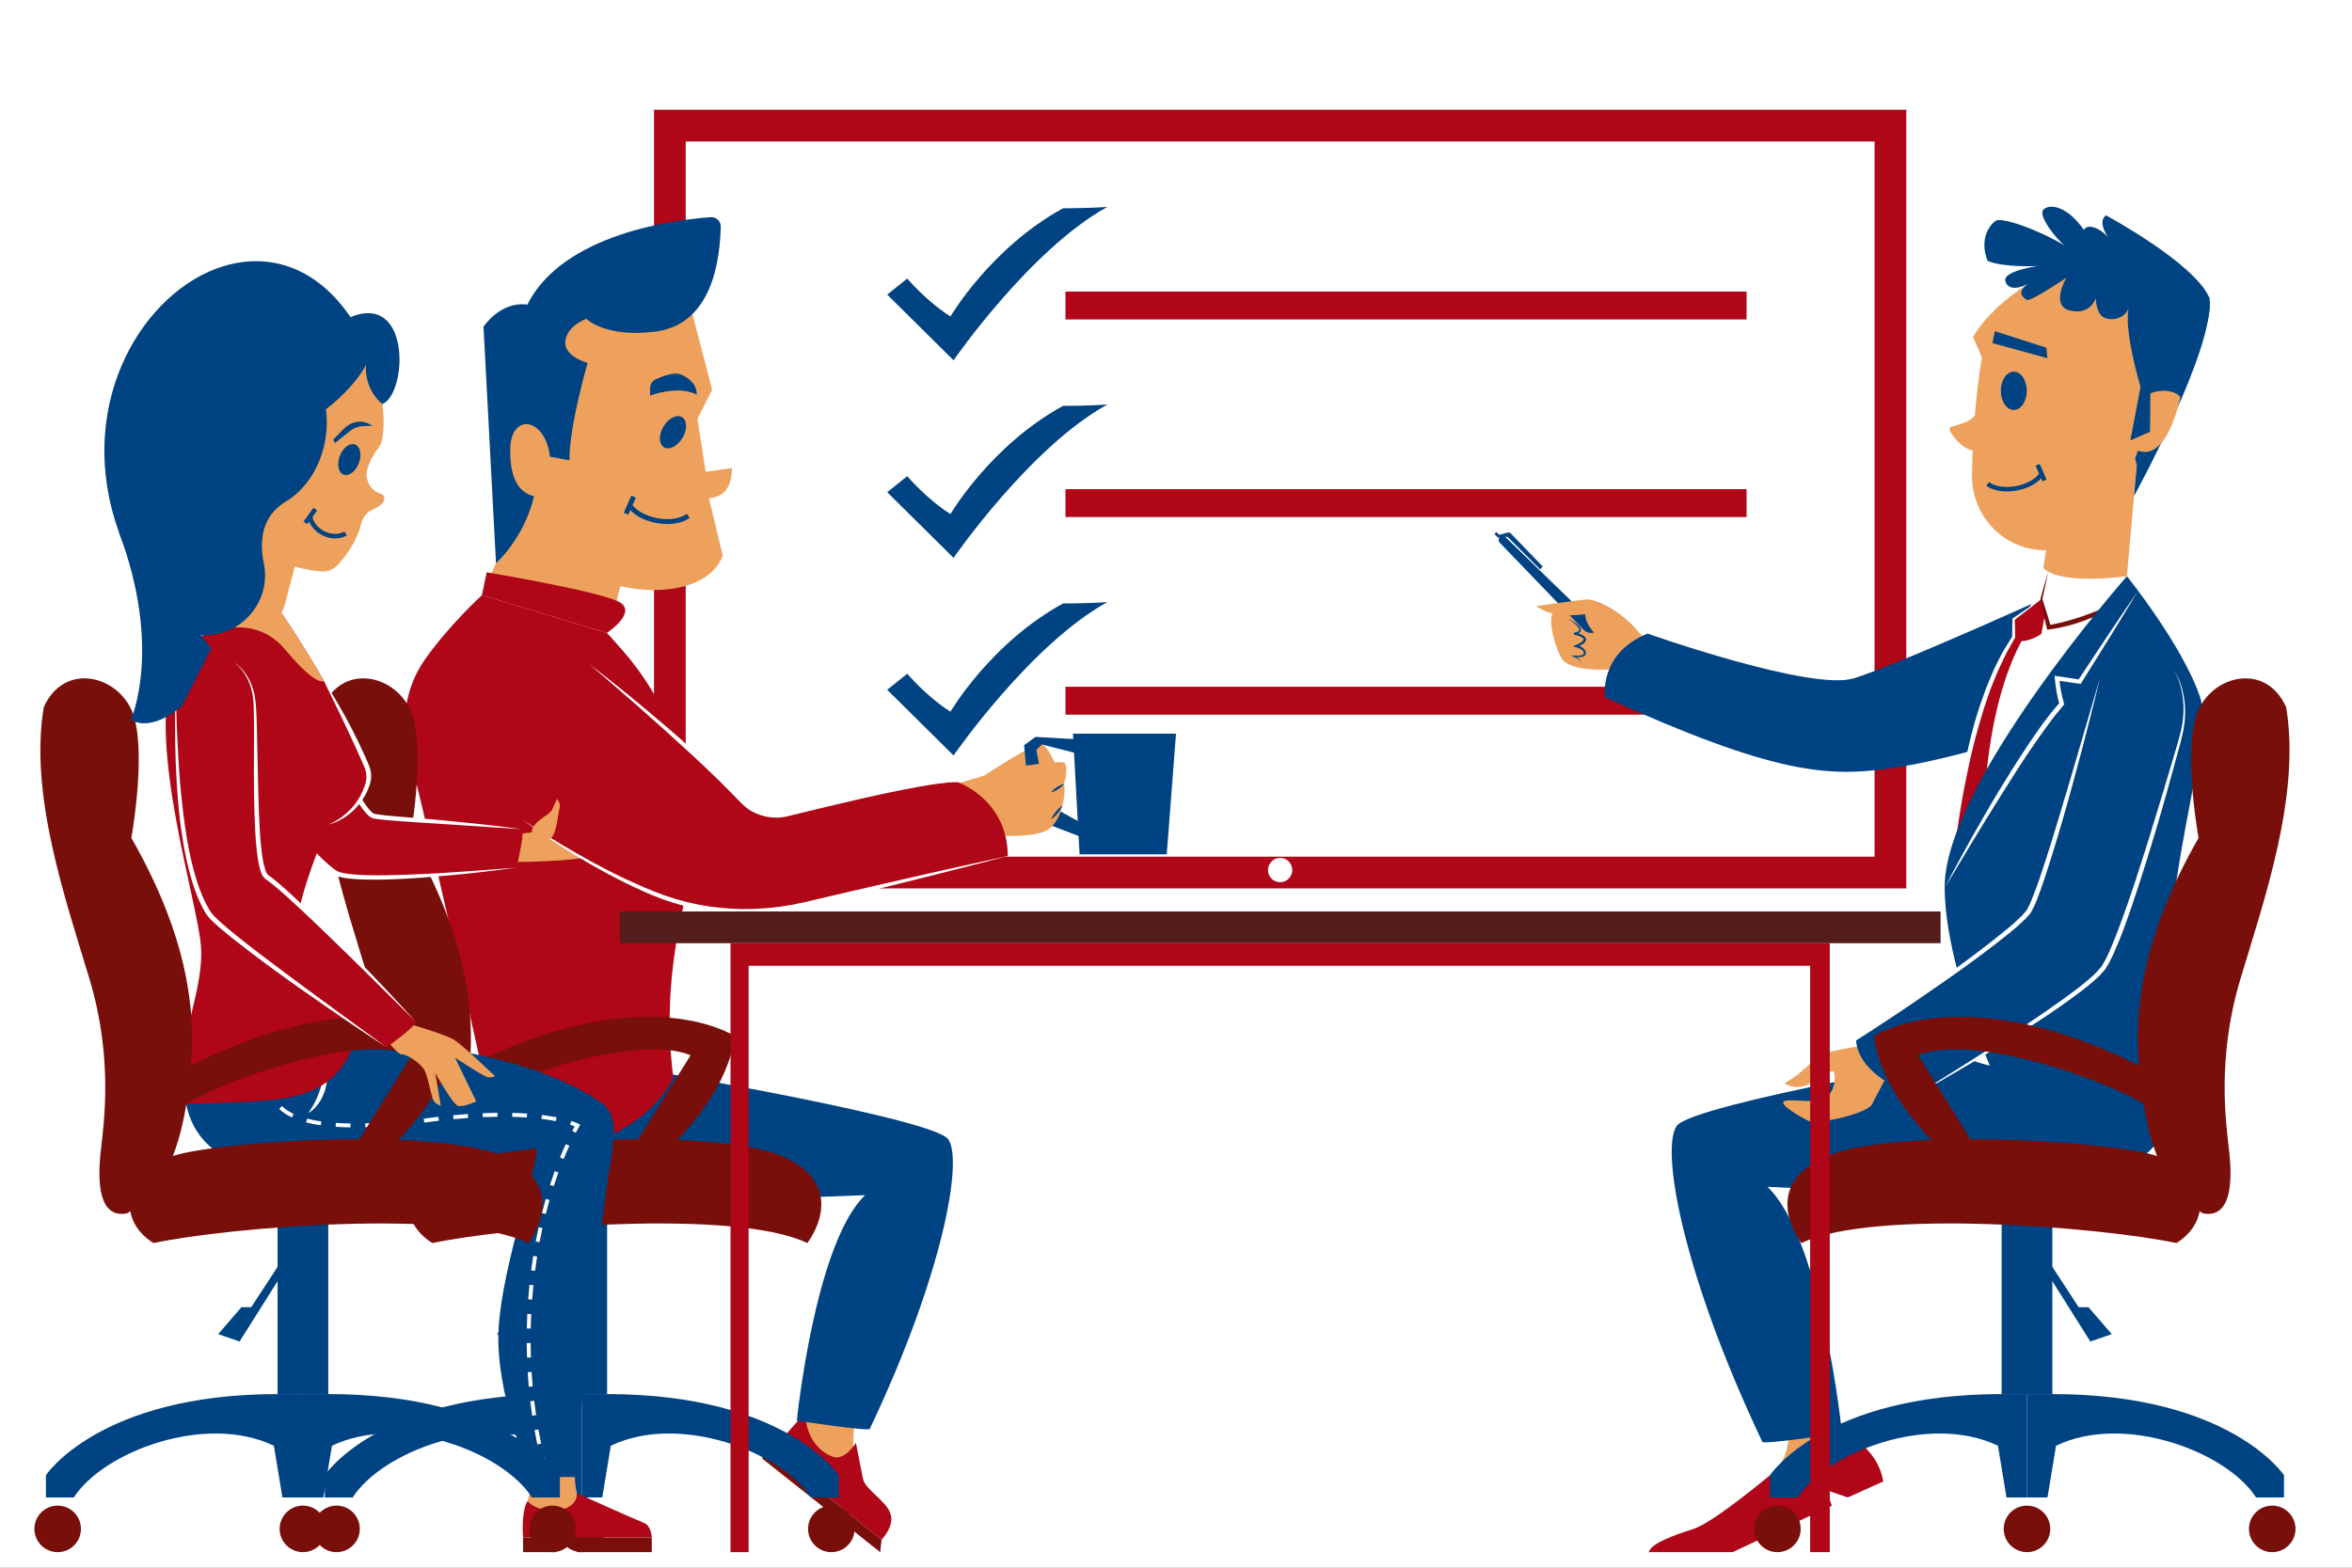 <?xml version="1.0" encoding="iso-8859-1"?>
<!-- Generator: Adobe Illustrator 22.0.0, SVG Export Plug-In . SVG Version: 6.00 Build 0)  -->
<svg version="1.1" id="&#x421;&#x43B;&#x43E;&#x439;_1"
	 xmlns="http://www.w3.org/2000/svg" xmlns:xlink="http://www.w3.org/1999/xlink" x="0px" y="0px" viewBox="0 0 480 320"
	 style="enable-background:new 0 0 480 320;" xml:space="preserve">
<rect x="0" y="0" width="480" height="320" fill="#808080" stroke="none"/>
<g>
	<defs>
		<rect id="SVGID_13_" x="0" y="0" width="480" height="320"/>
	</defs>
	<clipPath id="SVGID_2_">
		<use xlink:href="#SVGID_13_"  style="overflow:visible;"/>
	</clipPath>
	<g style="clip-path:url(#SVGID_2_);">
		<rect x="-38.908" y="0" style="fill:#FFFFFF;" width="562" height="328.575"/>
		<g>
			<g>
				<rect x="133.469" y="22.398" style="fill:#AF0618;" width="255.571" height="158.945"/>
				
					<rect x="188.258" y="-19.439" transform="matrix(-1.836970e-16 1 -1 -1.836970e-16 363.124 -159.384)" style="fill:#FFFFFF;" width="145.992" height="242.619"/>
			</g>
			<circle style="fill:#FFFFFF;" cx="261.254" cy="177.597" r="2.483"/>
		</g>
		<g>
			<path style="fill:#004382;" d="M181.066,60.135l13.536,13.407c0,0,15.661-22.67,31.4-31.31c-4.092,0.298-9.05,0.281-9.05,0.281
				c-14.795,8.088-22.98,22.091-22.98,22.091c-4.958-3.155-8.814-7.746-8.814-7.746L181.066,60.135z"/>
			<path style="fill:#004382;" d="M181.066,100.468l13.536,13.407c0,0,15.661-22.67,31.4-31.31c-4.092,0.298-9.05,0.281-9.05,0.281
				c-14.795,8.088-22.98,22.091-22.98,22.091c-4.958-3.155-8.814-7.746-8.814-7.746L181.066,100.468z"/>
			<path style="fill:#004382;" d="M181.066,140.802l13.536,13.407c0,0,15.661-22.67,31.4-31.31c-4.092,0.298-9.05,0.281-9.05,0.281
				c-14.795,8.088-22.98,22.091-22.98,22.091c-4.958-3.155-8.814-7.746-8.814-7.746L181.066,140.802z"/>
			<rect x="217.446" y="59.515" style="fill:#AF0618;" width="139" height="5.694"/>
			<rect x="217.446" y="99.848" style="fill:#AF0618;" width="139" height="5.694"/>
			<rect x="217.446" y="140.181" style="fill:#AF0618;" width="139" height="5.694"/>
		</g>
		<g>
			<polygon style="fill:#EDA15C;" points="164.337,288.334 174.41,287.516 174.052,296.241 172.177,299.329 161.614,295.454 			"/>
			<path style="fill:#AF0618;" d="M164.337,288.334l-6.977,7.907l22.559,18.024c0,0,2.791-2.791,1.744-5.465
				c-1.047-2.675-5.084-4.704-5.549-6.971c-0.465-2.268-1.438-7.313-1.438-7.313s-2.2,3.586-4.525,2.888
				C167.826,296.707,164.454,294.032,164.337,288.334z"/>
			<polygon style="fill:#780F0B;" points="157.36,296.241 155.442,297.637 179.629,316.824 179.92,314.265 			"/>
			<path style="fill:#004382;" d="M102.505,234.721c4.151,10.377,39.521,10.742,74.047,9.232
				c-10.26,9.854-13.936,46.042-13.936,46.042s14.706,2.233,14.895,1.667c15.165-32,19.019-54.969,16-59.119
				c-3.019-4.151-57.8-13.481-57.8-13.481L102.505,234.721z"/>
			<path style="fill:#EDA15C;" d="M141.315,64.103l4.031,15.452l-3.021,5.956l1.704,10.792l5.348-0.765
				c-0.078,4.553-2.086,5.912-4.688,6.161c1.08,4.509,2.808,11.728,2.808,11.728c-2.495,6.564-12.191,8.216-20.892,6.219
				l-1.703,6.775l-26.555-4.924l2.877-6.557l2.177-37.924l15.032-19.059L141.315,64.103z"/>
			<path style="fill:#004382;" d="M132.689,79.145c0.009-0.739,0.44-1.405,1.112-1.714c1.367-0.627,3.681-1.515,4.981-1.04
				c1.926,0.704,3.443,2.158,3.407,4.175c-3.699-2.029-9.52,0.183-9.52,0.183L132.689,79.145z"/>
			
				<ellipse transform="matrix(0.513 -0.858 0.858 0.513 -8.858 160.859)" style="fill:#004382;" cx="137.412" cy="88.24" rx="3.58" ry="2.261"/>
			<g>
				<path style="fill:#EDA15C;" d="M200.767,158.35c6.353-4.078,10.703-6.676,11.883-6.378s2.685,3.965,2.685,3.965L200.767,158.35z
					"/>
				<g>
					<polygon style="fill:#004382;" points="220.322,174.383 218.974,149.763 240,149.763 238.113,174.383 					"/>
					<polygon style="fill:#004382;" points="220.322,150.931 211.326,150.422 209.001,152.107 210.348,166.902 221.67,171.246 
						221.67,168.52 213.522,164.049 211.495,153.05 212.65,151.972 220.053,153.845 					"/>
				</g>
				<path style="fill:#EDA15C;" d="M194.209,160.313c0,0,11.709-3.667,15.042-4.042s7.708-1.083,8.083-0.458
					c0.75,1.375-0.188,4.188-0.188,4.188c0.375,1.25-0.063,7.438-3.438,9.438s-13.5,0.875-13.5,0.875L194.209,160.313z"/>
				<path style="fill:#004382;" d="M217.146,160c0,0-0.12,0.176-0.332,0.39c-0.213,0.213-0.512,0.476-0.842,0.693
					c-0.326,0.221-0.684,0.396-0.963,0.511c-0.279,0.114-0.488,0.156-0.488,0.156s0.119-0.176,0.332-0.391
					c0.213-0.214,0.512-0.476,0.842-0.692c0.327-0.221,0.684-0.395,0.963-0.51C216.938,160.043,217.146,160,217.146,160z"/>
				<path style="fill:#004382;" d="M216.844,164.392c0,0-0.083,0.229-0.254,0.535c-0.172,0.305-0.421,0.696-0.714,1.052
					c-0.288,0.359-0.619,0.683-0.883,0.913c-0.265,0.23-0.472,0.358-0.472,0.358s0.083-0.229,0.254-0.535
					c0.171-0.306,0.421-0.696,0.714-1.051c0.288-0.359,0.62-0.682,0.884-0.913C216.637,164.521,216.844,164.392,216.844,164.392z"/>
			</g>
			<g>
				<path style="fill:#004382;" d="M136.174,106.969c-0.713,0-1.454-0.067-2.201-0.206c-2.67-0.494-4.951-1.813-5.954-3.442
					l0.852-0.523c0.846,1.374,2.92,2.545,5.285,2.983c2.365,0.437,4.721,0.09,6.002-0.891l0.607,0.795
					C139.671,106.521,138.013,106.969,136.174,106.969z"/>
			</g>
			<g>
				
					<rect x="126.594" y="102.536" transform="matrix(0.401 -0.916 0.916 0.401 -17.379 179.509)" style="fill:#004382;" width="3.806" height="1"/>
			</g>
			<path style="fill:#004382;" d="M101.224,114.939l-2.55-48.254c0,0,3.464-5.268,8.944-4.507
				c7.341-14.593,30.409-17.346,37.437-17.85c1.123-0.081,2.067,0.83,2.039,1.956c-0.273,10.867-3.739,20.166-13.344,21.401
				c-10.209,1.313-14.08-2.611-14.08-2.611s-3.889,1.335-4.287,4.519c-0.399,3.184,4.54,4.483,4.54,4.483s-3.85,13.212-3.687,19.885
				l-3.988-0.74c-0.989-8.104-8.005-9.022-8.121-1.506c-0.116,7.516,2.912,9.1,4.865,9.59
				C106.848,110.104,101.224,114.939,101.224,114.939z"/>
			<path style="fill:#AF0618;" d="M98.347,121.496c0,0-6.562,5.955-11.595,13.075c-3.948,5.585-5.094,12.67-3.318,19.275
				c4.636,17.229,18.909,82.317,18.909,82.317s26.003,1.019,35.085-16.084c-2.751-21.249,2.821-36.372,3.546-42.682
				c1.845-16.045-3.115-32.133-13.674-44.355c-2.051-2.374-3.438-3.847-3.438-3.847L98.347,121.496z"/>
			<path style="fill:#AF0618;" d="M98.347,121.496l0.976-4.673c0,0,24.491,4.091,27.443,6.298c2.951,2.208-2.904,6.073-2.904,6.073
				L98.347,121.496z"/>
			<g>
				<polygon style="fill:#004382;" points="113.552,248.704 113.552,284.563 123.9,284.563 123.9,247.782 				"/>
				<path style="fill:#780F0B;" d="M82.848,247.667c-5.921,1.162-6.033-6.742-5.394-12.534c0.639-5.792,2.604-18.981-2.253-35.194
					c-4.857-16.213-12.372-37.572-9.364-55.591c4.341-9.685,16.079-6.293,18.46,2.094s-0.586,24.601-0.586,24.601
					c11.8,20.62,13.131,35.818,12.133,46.786C94.846,228.797,92.685,241.838,82.848,247.667z"/>
				<path style="fill:#780F0B;" d="M88.242,253.739c-7.898-4.91-5.893-14.81,4.188-17.86s54.852-5.858,67.967,0.462
					c13.114,6.321,4.353,17.398,4.353,17.398C150.177,246.662,103.473,250.483,88.242,253.739z"/>
				<polygon style="fill:#004382;" points="114.712,256.818 108.177,266.829 106.177,266.829 101.427,272.329 105.802,273.829 
					115.665,258.157 				"/>
				<path style="fill:#780F0B;" d="M92.927,218.996c28.75-15.25,48.272-12.454,57.053-7.519
					c-1.719,12.519-13.303,22.685-13.303,22.685l-7.167-0.417l11.417-18.333c-11.75-4.917-41.167,6.167-47.333,10.75
					C93.01,222.746,92.927,218.996,92.927,218.996z"/>
				<circle style="fill:#780F0B;" cx="68.677" cy="312.079" r="4.75"/>
				<circle style="fill:#780F0B;" cx="118.726" cy="312.079" r="4.75"/>
				<circle style="fill:#780F0B;" cx="169.66" cy="312.079" r="4.75"/>
				<path style="fill:#004382;" d="M71.976,305.662h-5.7v-4.534c0,0,10.901-16.565,47.276-16.565c2.625,0,5.174,0,5.174,0v21.099
					h-4.185l-1.739-10.549C98.927,288.413,78.024,296.274,71.976,305.662z"/>
				<path style="fill:#004382;" d="M165.477,305.662h5.7v-4.534c0,0-10.901-16.565-47.276-16.565c-2.625,0-5.174,0-5.174,0v21.099
					h4.185l1.739-10.549C138.525,288.413,159.428,296.274,165.477,305.662z"/>
			</g>
			<path style="fill:#EDA15C;" d="M103.853,175.969c0,0,14.701-0.001,17.601-1.501c-1.934-1.916-8.8-4.999-8.8-4.999l-6.884,0.75
				L103.853,175.969z"/>
			<path style="fill:#AF0618;" d="M43.867,138.644c12.583,29.334,20.512,36.659,24.473,39.448
				c3.961,2.789,37.075-0.996,37.075-0.996s1.995-8.442,0.98-7.861c-21.878-2.066-26.238-1.99-30.014-2.62
				c-3.776-0.63-14.379-28.569-17.23-32.84c-2.851-4.27-6.531-4.678-6.531-4.678L43.867,138.644z"/>
			<g>
				<path style="fill:#FFFFFF;" d="M43.867,138.644c0,0,0.561,1.19,1.543,3.272c0.956,2.095,2.403,5.045,4.165,8.569
					c0.87,1.768,1.869,3.654,2.933,5.642c1.085,1.978,2.254,4.048,3.509,6.16c1.255,2.112,2.622,4.251,4.115,6.345
					c1.485,2.099,3.115,4.147,4.936,5.991c0.911,0.92,1.861,1.798,2.878,2.58c0.243,0.172,0.547,0.424,0.74,0.531
					c0.299,0.187,0.553,0.247,0.805,0.333c0.581,0.155,1.21,0.265,1.837,0.34c2.525,0.292,5.078,0.276,7.53,0.251
					c4.914-0.096,9.51-0.327,13.443-0.594c3.933-0.27,7.214-0.489,9.507-0.682c2.295-0.182,3.606-0.287,3.606-0.287
					s-1.304,0.175-3.586,0.48c-2.286,0.273-5.55,0.691-9.482,1.049c-3.932,0.349-8.523,0.771-13.47,0.901
					c-2.475,0.046-5.033,0.088-7.658-0.191c-0.659-0.075-1.315-0.179-1.994-0.355c-0.368-0.116-0.741-0.245-1.001-0.406
					c-0.374-0.216-0.568-0.398-0.862-0.6c-1.067-0.807-2.062-1.707-3.006-2.65c-1.859-1.917-3.497-4.015-4.984-6.153
					c-1.494-2.135-2.855-4.305-4.1-6.443c-1.261-2.13-2.367-4.25-3.406-6.262c-1.017-2.024-1.97-3.941-2.795-5.735
					c-0.861-1.777-1.574-3.443-2.214-4.914c-0.651-1.467-1.188-2.756-1.624-3.822C44.363,139.862,43.867,138.644,43.867,138.644z"/>
			</g>
			<g>
				<path style="fill:#FFFFFF;" d="M106.394,169.234c0,0-1.053-0.063-2.896-0.172c-1.841-0.12-4.472-0.292-7.629-0.497
					c-3.155-0.207-6.837-0.449-10.781-0.708c-1.973-0.141-4.008-0.261-6.089-0.445c-0.52-0.046-1.044-0.098-1.569-0.165
					c-0.263-0.031-0.526-0.066-0.789-0.108l-0.198-0.029l-0.099-0.015l-0.025-0.004c0.061,0.016-0.111-0.026-0.102-0.025
					l-0.046-0.017c-0.128-0.053-0.236-0.071-0.381-0.152c-0.15-0.091-0.3-0.19-0.445-0.293c-0.138-0.103-0.219-0.199-0.33-0.299
					c-0.22-0.195-0.39-0.409-0.572-0.62c-0.353-0.425-0.673-0.863-0.971-1.311c-1.184-1.798-2.149-3.684-3.094-5.543
					c-0.933-1.864-1.803-3.717-2.628-5.517c-1.651-3.6-3.054-7.016-4.304-9.921c-1.245-2.908-2.238-5.349-3.009-7.024
					c-0.749-1.685-1.287-2.594-1.287-2.594s0.615,0.864,1.462,2.509c0.845,1.643,2.022,4.007,3.348,6.88
					c1.339,2.864,2.902,6.205,4.577,9.785c0.842,1.785,1.728,3.622,2.673,5.46c0.953,1.831,1.939,3.694,3.092,5.41
					c0.281,0.433,0.581,0.851,0.896,1.239c0.161,0.189,0.317,0.391,0.492,0.545c0.083,0.076,0.175,0.182,0.249,0.234
					c0.071,0.048,0.136,0.1,0.2,0.16c0.077,0.057,0.233,0.095,0.346,0.144l0.046,0.017c0.024,0.008-0.131-0.034-0.054-0.015
					l0.024,0.004l0.096,0.015l0.191,0.03c0.254,0.043,0.509,0.08,0.765,0.113c0.51,0.071,1.023,0.127,1.537,0.179
					c2.053,0.204,4.095,0.347,6.064,0.509c3.943,0.31,7.616,0.702,10.765,1.013c3.148,0.318,5.766,0.652,7.599,0.863
					C105.347,169.101,106.394,169.234,106.394,169.234z"/>
			</g>
			<path style="fill:#AF0618;" d="M106.629,167.27c0,0,12.386,9.197,26.586,15.05c9.799,4.039,20.648,4.781,30.957,2.32
				l41.502-9.908c-0.046-11.512-10.207-15.081-10.207-15.081c-6.149-0.303-25.257,4.16-34.79,6.505
				c-3.341,0.822-6.843-0.231-9.213-2.725c-11.414-12.01-31.272-27.936-31.272-27.936c-7.296-2.342-19.307,0.657-19.307,0.657
				L106.629,167.27z"/>
			<path style="fill:#FFFFFF;" d="M195.467,159.65c0,0-0.342,0.009-0.983,0.025c-0.641,0.029-1.573,0.103-2.758,0.261
				c-2.372,0.286-5.728,0.917-9.74,1.735c-4.013,0.821-8.666,1.918-13.65,3.098c-2.493,0.606-5.07,1.232-7.688,1.868
				c-2.729,0.659-5.817,0.07-8.139-1.634c-0.585-0.406-1.115-0.936-1.587-1.423l-1.421-1.472c-0.941-0.987-1.913-1.916-2.859-2.868
				c-1.924-1.872-3.843-3.691-5.727-5.424c-3.769-3.463-7.312-6.674-10.401-9.368c-3.092-2.692-5.669-4.935-7.472-6.505
				c-1.815-1.559-2.852-2.45-2.852-2.45s1.082,0.836,2.975,2.299c1.873,1.489,4.566,3.597,7.714,6.228
				c3.145,2.634,6.818,5.707,10.62,9.156c1.903,1.722,3.844,3.53,5.792,5.395c0.959,0.949,1.955,1.887,2.901,2.863l1.433,1.46
				c0.481,0.489,0.928,0.925,1.468,1.301c2.089,1.553,4.847,2.114,7.36,1.531c2.617-0.613,5.192-1.216,7.684-1.8
				c5-1.145,9.702-2.063,13.739-2.805c2.021-0.363,3.879-0.662,5.533-0.884c1.653-0.229,3.098-0.402,4.293-0.493
				c1.191-0.116,2.141-0.124,2.778-0.122C195.126,159.64,195.467,159.65,195.467,159.65z"/>
			<path style="fill:#FFFFFF;" d="M106.629,167.27c0,0,1.34,0.944,3.751,2.492c2.402,1.561,5.903,3.685,10.2,6.051
				c2.157,1.167,4.506,2.407,7.05,3.595c2.556,1.176,5.235,2.39,8.126,3.41c2.864,0.991,5.935,1.767,9.095,2.224
				c3.163,0.448,6.418,0.613,9.658,0.457c3.241-0.149,6.468-0.595,9.581-1.319c3.139-0.738,6.229-1.464,9.219-2.167
				c5.988-1.372,11.576-2.653,16.366-3.751c4.797-1.067,8.795-1.956,11.594-2.579c2.803-0.605,4.404-0.951,4.404-0.951
				s-1.585,0.415-4.359,1.141c-2.778,0.709-6.746,1.722-11.508,2.937c-4.769,1.185-10.334,2.566-16.296,4.047
				c-2.985,0.724-6.069,1.471-9.203,2.231c-3.164,0.758-6.449,1.239-9.753,1.409c-3.306,0.136-6.622-0.055-9.841-0.534
				c-3.221-0.489-6.326-1.294-9.258-2.332c-2.904-1.027-5.611-2.34-8.143-3.569c-2.534-1.248-4.868-2.544-7.008-3.76
				c-4.27-2.455-7.673-4.749-10.033-6.379C107.917,168.285,106.629,167.27,106.629,167.27z"/>
		</g>
		<g>
			<g>
				<path style="fill:#EDA15C;" d="M107.68,306.395c0,0,1.478-5.841,1.228-10.591c4.375-0.25,8.458,3.413,8.458,3.413
					c-0.208,3.962,0.375,5.595,0.375,5.595s1.041,5.743-3.084,5.493S107.68,306.395,107.68,306.395z"/>
				<path style="fill:#AF0618;" d="M107.68,306.395c0,0-1.304,1.491-0.932,7.453c3.54,0,26.271,0,26.271,0s-0.093-2.422-1.584-2.981
					c-1.491-0.559-13.695-6.055-13.695-6.055C117.835,309.097,110.102,309.283,107.68,306.395z"/>
				<polygon style="fill:#780F0B;" points="106.749,313.848 106.749,316.829 113.363,316.829 114.481,315.338 117.089,315.338 
					117.835,316.829 133.02,316.829 133.02,313.848 				"/>
			</g>
			<path style="fill:#004382;" d="M123.239,225.462c-17.25-12.535-50.705-13.219-50.705-13.219l-31.545-3.316
				c-7,13.25-3.96,30.011,17.77,30.006c15.976-0.004,39.451-2.976,50.773-4.551l-0.001,0c0.333,3.953-8.159,26.69-7.825,39.69
				s6.678,27.413,6.678,27.413h8.989c0,0,3.417-40.663,7.417-65.413C125.432,232.094,125.864,227.802,123.239,225.462z"/>
			<path style="fill:#FFFFFF;" d="M66.57,217.052c0,0,0.04,0.174,0.094,0.48c0.045,0.308,0.141,0.734,0.143,1.273
				c0.037,0.54,0.008,1.167-0.066,1.834c-0.083,0.668-0.247,1.369-0.458,2.06c-0.246,0.678-0.522,1.349-0.879,1.927
				c-0.332,0.59-0.735,1.085-1.098,1.482c-0.74,0.796-1.4,1.112-1.4,1.112s0.432-0.569,0.939-1.454
				c0.242-0.452,0.529-0.966,0.778-1.546c0.145-0.279,0.236-0.595,0.375-0.893c0.121-0.307,0.227-0.625,0.336-0.941
				c0.215-0.636,0.382-1.287,0.542-1.902c0.059-0.311,0.135-0.61,0.203-0.896c0.056-0.287,0.108-0.558,0.156-0.809
				c0.114-0.5,0.164-0.946,0.23-1.247C66.526,217.226,66.57,217.052,66.57,217.052z"/>
			<g>
				<g>
					<path style="fill:#FFFFFF;" d="M55.228,223.724c-0.179-0.481-0.308-0.997-0.385-1.532l0.791-0.113
						c0.069,0.479,0.185,0.938,0.344,1.368L55.228,223.724z"/>
				</g>
				<g>
					<path style="fill:#FFFFFF;" d="M71.524,230.126c-1.065-0.016-2.084-0.055-3.027-0.116l0.053-0.799
						c0.93,0.062,1.935,0.101,2.986,0.114L71.524,230.126z M74.55,230.1l-0.021-0.799c0.959-0.026,1.957-0.069,2.994-0.13
						l0.047,0.799C76.522,230.031,75.517,230.074,74.55,230.1z M80.582,229.757l-0.066-0.797c0.967-0.08,1.963-0.174,2.988-0.279
						l0.082,0.795C82.555,229.583,81.553,229.676,80.582,229.757z M65.476,229.703c-1.076-0.152-2.084-0.35-2.997-0.588l0.201-0.773
						c0.884,0.229,1.862,0.421,2.907,0.568L65.476,229.703z M86.583,229.138l-0.096-0.795c0.496-0.06,0.997-0.121,1.506-0.188
						c0.502-0.064,0.996-0.126,1.481-0.183l0.094,0.795c-0.483,0.057-0.974,0.116-1.473,0.181
						C87.586,229.015,87.081,229.079,86.583,229.138z M113.431,228.851c-0.924-0.182-1.914-0.338-2.943-0.464l0.098-0.795
						c1.048,0.13,2.058,0.289,3,0.474L113.431,228.851z M92.552,228.448l-0.076-0.797c1.039-0.1,2.042-0.183,3.009-0.252
						l0.057,0.799C94.58,228.265,93.585,228.348,92.552,228.448z M107.515,228.105c-0.926-0.064-1.921-0.113-2.988-0.141l0.02-0.799
						c1.081,0.027,2.088,0.076,3.023,0.141L107.515,228.105z M59.574,228.09c-1.027-0.485-1.902-1.067-2.599-1.73l0.553-0.58
						c0.634,0.604,1.438,1.139,2.388,1.588L59.574,228.09z M98.535,228.027l-0.033-0.799c1.056-0.045,2.062-0.072,3.021-0.084
						l0.01,0.801C100.581,227.957,99.583,227.982,98.535,228.027z"/>
				</g>
				<g>
					<path style="fill:#FFFFFF;" d="M117.5,231.23l-0.709-0.371c0.167-0.317,0.335-0.63,0.505-0.939
						c-0.22-0.088-0.536-0.206-0.956-0.34l0.242-0.762c0.982,0.313,1.441,0.547,1.46,0.557l0.367,0.189l-0.201,0.361
						C117.969,230.352,117.732,230.788,117.5,231.23z"/>
				</g>
				<g>
					<path style="fill:#FFFFFF;" d="M111.061,300.625c-0.265-0.957-0.514-1.918-0.747-2.883l0.777-0.188
						c0.231,0.955,0.479,1.908,0.741,2.857L111.061,300.625z M109.657,294.839c-0.205-0.973-0.394-1.947-0.566-2.924l0.787-0.141
						c0.173,0.969,0.359,1.936,0.563,2.9L109.657,294.839z M108.612,288.974c-0.146-0.982-0.275-1.967-0.392-2.951l0.795-0.094
						c0.114,0.977,0.244,1.953,0.388,2.928L108.612,288.974z M107.913,283.062c-0.087-0.99-0.162-1.979-0.223-2.968l0.799-0.049
						c0.061,0.98,0.134,1.964,0.221,2.946L107.913,283.062z M107.551,277.122c-0.033-0.995-0.054-1.987-0.06-2.977l0.801-0.004
						c0.006,0.981,0.024,1.966,0.058,2.953L107.551,277.122z M108.313,271.185l-0.801-0.016c0.021-0.996,0.056-1.988,0.103-2.976
						l0.799,0.039C108.367,269.213,108.333,270.197,108.313,271.185z M108.594,265.283l-0.797-0.061
						c0.075-0.995,0.162-1.983,0.263-2.965l0.795,0.082C108.756,263.313,108.669,264.296,108.594,265.283z M109.195,259.404
						l-0.793-0.104c0.129-0.99,0.271-1.973,0.424-2.946l0.791,0.125C109.464,257.445,109.324,258.422,109.195,259.404z
						 M110.121,253.567l-0.787-0.146c0.184-0.984,0.382-1.958,0.592-2.919l0.781,0.17
						C110.499,251.625,110.303,252.591,110.121,253.567z M111.381,247.796l-0.775-0.195c0.244-0.975,0.501-1.934,0.771-2.878
						l0.77,0.221C111.878,245.878,111.623,246.829,111.381,247.796z M113.003,242.118l-0.762-0.246
						c0.31-0.959,0.632-1.899,0.967-2.82l0.752,0.273C113.629,240.236,113.309,241.167,113.003,242.118z M115.023,236.573
						l-0.74-0.303c0.384-0.938,0.781-1.851,1.19-2.736l0.727,0.336C115.795,234.746,115.403,235.647,115.023,236.573z"/>
				</g>
				<g>
					<path style="fill:#FFFFFF;" d="M112.373,304.937c-0.158-0.477-0.312-0.955-0.462-1.435l0.764-0.238
						c0.148,0.476,0.302,0.948,0.458,1.421L112.373,304.937z"/>
				</g>
			</g>
			<path style="fill:#AF0618;" d="M57.438,125.15c0,0,10.082,14.205,17.391,31.232c0.513,1.196,0.572,2.549,0.164,3.785
				c-2.158,6.525-7.977,8.149-7.977,8.149s-7.875,18.014-6.118,22.78c4.53,7.179,11.637,21.147,11.637,21.147
				c-4.855,14.416-17.165,12.144-36.468,13.219c0.439-13.934,5.61-23.472,4.941-32.366c-0.668-8.894-10.803-40.692-5.831-55.623
				C51.734,113.88,57.438,125.15,57.438,125.15z"/>
			<path style="fill:#FFFFFF;" d="M66.119,139.027c0,0,0.31,0.455,0.826,1.267c0.505,0.818,1.255,1.973,2.071,3.406
				c0.815,1.433,1.774,3.104,2.716,4.94c0.953,1.83,1.9,3.818,2.804,5.827l0.655,1.514c0.226,0.495,0.422,1.114,0.494,1.683
				c0.183,1.155-0.093,2.385-0.533,3.32c-0.363,0.965-0.927,1.897-1.476,2.673c-0.579,0.78-1.194,1.461-1.823,2.021
				c-1.248,1.137-2.521,1.762-3.397,2.157c-0.896,0.374-1.44,0.48-1.44,0.48s0.519-0.191,1.354-0.654
				c0.832-0.463,1.964-1.24,3.094-2.389c0.567-0.572,1.11-1.257,1.609-2.025c0.484-0.798,0.91-1.608,1.256-2.576
				c0.404-0.939,0.541-1.878,0.4-2.869c-0.076-0.503-0.211-0.932-0.441-1.43l-0.665-1.497c-0.878-2.004-1.806-3.986-2.678-5.844
				c-0.88-1.854-1.688-3.595-2.423-5.065C67.08,141.002,66.119,139.027,66.119,139.027z"/>
			<path style="fill:#EDA15C;" d="M57.438,125.15c0.276-0.508,0.501-1.062,0.659-1.657l2.939-11.098l-9.95-2.635l-2.939,11.098
				c-0.284,1.073-0.297,2.132-0.124,3.113c-1.86,1.08-4.031,2.835-6.55,5.565l0.107,0.147c5.936-2.721,12.411-2.217,16.642,2.929
				c4.23,5.145,6.97,6.91,7.894,6.411C61.378,130.704,57.438,125.15,57.438,125.15L57.438,125.15z"/>
			<path style="fill:#EDA15C;" d="M52.038,70.705l20.678,1.425c1.801,0.124,3.339,1.355,3.833,3.091
				c0.992,3.485,2.323,9.48,1.47,14.349c-0.125,0.714-0.407,1.398-0.853,1.97c-1.069,1.368-1.739,2.725-2.146,3.983
				c-0.689,2.131,0.438,4.581,2.584,5.225c1.201,0.36,1.446,1.965-1.403,3.198c-1.244,0.538-2.162,1.628-2.487,2.944
				c-0.941,3.805-3.259,6.78-4.823,8.444c-0.926,0.985-2.262,1.461-3.605,1.303c-5.494-0.647-20.149-3.625-20.961-17.019
				c-0.701-11.56,1.783-21.219,3.335-25.969C48.27,71.777,50.075,70.569,52.038,70.705z"/>
			
				<ellipse transform="matrix(0.357 -0.934 0.934 0.357 -41.778 126.914)" style="fill:#004382;" cx="71.296" cy="93.803" rx="3.288" ry="2.077"/>
			<path style="fill:#004382;" d="M70.297,109.53c0.16-0.069,0.314-0.149,0.463-0.237l-0.469-0.79
				c-1.112,0.659-2.662,0.644-4.054-0.041s-2.354-1.906-2.508-3.186l-0.912,0.11c0.192,1.585,1.347,3.08,3.016,3.901
				C67.319,110.018,68.982,110.1,70.297,109.53z"/>
			
				<rect x="61.587" y="104.859" transform="matrix(0.584 -0.812 0.812 0.584 -59.156 95.223)" style="fill:#004382;" width="3.451" height="0.92"/>
			<path style="fill:#004382;" d="M68.009,89.725l2.07-2.114c1.559-1.592,3.561-1.973,5.38-1.024l0.581,0.303l-2.016,0.086
				c-0.928,0.039-1.832,0.396-2.641,1.041l-3.032,2.419L68.009,89.725z"/>
			<path style="fill:#004382;" d="M75.629,72.331c-2.057,6.08-9.111,11.194-9.111,11.194c0.966,7.059-1.992,15.12-8.146,18.818
				c-4.862,2.922-5.522,7.807-4.529,12.663c1.567,7.665-4.441,14.792-12.264,14.677l-4.394-0.065
				C-7.666,79.592,54.517,22.974,75.629,72.331z"/>
			<path style="fill:#004382;" d="M74.871,72.966c-1.221,6.301,3.176,9.513,3.176,9.513c5.296-2.281,5.916-24.34-7.902-17.104
				C69.138,68.107,74.871,72.966,74.871,72.966z"/>
			<g>
				<polygon style="fill:#004382;" points="56.646,248.704 56.646,284.563 66.994,284.563 66.994,247.782 				"/>
				<path style="fill:#780F0B;" d="M25.941,247.667c-5.921,1.162-6.033-6.742-5.394-12.534s2.604-18.981-2.253-35.194
					S5.922,162.366,8.93,144.347c4.341-9.685,16.079-6.293,18.46,2.094s-0.586,24.601-0.586,24.601
					c11.8,20.62,13.131,35.818,12.133,46.786C37.94,228.797,35.779,241.838,25.941,247.667z"/>
				<path style="fill:#780F0B;" d="M31.336,253.739c-7.898-4.91-5.893-14.81,4.188-17.86s54.852-5.858,67.967,0.462
					s4.353,17.398,4.353,17.398C93.271,246.662,46.567,250.483,31.336,253.739z"/>
				<polygon style="fill:#004382;" points="57.806,256.818 51.271,266.829 49.271,266.829 44.521,272.329 48.896,273.829 
					58.759,258.157 				"/>
				<path style="fill:#780F0B;" d="M36.021,218.996c28.75-15.25,48.272-12.454,57.053-7.519
					c-1.719,12.519-13.303,22.685-13.303,22.685l-7.167-0.417l11.417-18.333c-11.75-4.917-41.167,6.167-47.333,10.75
					C36.104,222.746,36.021,218.996,36.021,218.996z"/>
				<circle style="fill:#780F0B;" cx="11.771" cy="312.079" r="4.75"/>
				<circle style="fill:#780F0B;" cx="61.82" cy="312.079" r="4.75"/>
				<circle style="fill:#780F0B;" cx="112.753" cy="312.079" r="4.75"/>
				<path style="fill:#004382;" d="M15.069,305.662h-5.7v-4.534c0,0,10.901-16.565,47.276-16.565c2.625,0,5.174,0,5.174,0v21.099
					h-4.185l-1.739-10.549C42.021,288.413,21.118,296.274,15.069,305.662z"/>
				<path style="fill:#004382;" d="M108.57,305.662h5.7v-4.534c0,0-10.901-16.565-47.276-16.565c-2.625,0-5.174,0-5.174,0v21.099
					h4.185l1.739-10.549C81.619,288.413,102.522,296.274,108.57,305.662z"/>
			</g>
			<path style="fill:#EDA15C;" d="M78.904,212.261c0,0,2.269,3.058,3.154,2.967c0.885-0.091,3.785,1.756,4.585,3.251
				c0.8,1.494,1.365,5.629,1.937,6.319c0.572,0.69,1.376,0.922,1.376,0.922L88.824,219c0,0,3.54,6.38,4.632,6.727
				s3.736-0.91,3.736-0.91l-4.342-8.945c0,0,5.847,3.897,6.765,4.014c0.918,0.117,1.392-0.226,1.392-0.226s-6.315-6.1-8.264-7.367
				c-1.949-1.267-11.013-3.814-11.013-3.814L78.904,212.261z"/>
			<path style="fill:#AF0618;" d="M35.846,140.402c-0.189,31.918,4.152,41.802,6.668,45.941
				c2.516,4.139,36.387,27.445,36.387,27.445s7.033-5.078,5.886-5.303c-15.191-15.879-27.105-27.363-30.315-29.45
				s-1.763-31.935-2.67-36.989s-4.117-6.898-4.117-6.898L35.846,140.402z"/>
			<path style="fill:#FFFFFF;" d="M84.787,208.485c0,0-3.905-3.864-9.762-9.661c-2.919-2.906-6.375-6.245-10.078-9.817
				c-1.857-1.78-3.784-3.61-5.781-5.422c-1-0.902-2.011-1.812-3.056-2.674c-0.519-0.431-1.05-0.865-1.588-1.238l-0.201-0.142
				l-0.101-0.071l-0.089-0.07l-0.023-0.022l-0.047-0.044l-0.187-0.177c-0.063-0.066-0.133-0.181-0.196-0.273
				c-0.14-0.202-0.243-0.398-0.301-0.561c-0.067-0.173-0.159-0.349-0.203-0.522c-0.431-1.388-0.607-2.766-0.767-4.14
				c-0.149-1.373-0.252-2.74-0.323-4.096c-0.148-2.711-0.206-5.376-0.245-7.954c-0.075-5.156,0.034-9.963-0.003-14.078
				c-0.036-2.049-0.009-3.959-0.244-5.573c-0.283-1.644-0.813-2.992-1.427-4.018c-0.601-1.031-1.246-1.729-1.711-2.169
				c-0.472-0.436-0.768-0.615-0.768-0.615s0.305,0.163,0.804,0.574c0.487,0.419,1.191,1.079,1.84,2.107
				c0.665,1.007,1.274,2.396,1.626,4.042c0.321,1.691,0.365,3.576,0.443,5.64c0.09,4.119,0.195,8.925,0.308,14.074
				c0.06,2.571,0.14,5.227,0.309,7.915c0.081,1.344,0.195,2.695,0.352,4.04c0.164,1.339,0.362,2.698,0.754,3.934
				c0.039,0.162,0.112,0.292,0.166,0.439c0.056,0.162,0.12,0.266,0.17,0.351c0.032,0.05,0.032,0.097,0.085,0.156l0.185,0.179
				l0.046,0.045l0.023,0.022c0.021,0.019-0.106-0.082-0.039-0.03l0.109,0.078l0.218,0.156c0.586,0.414,1.114,0.855,1.643,1.301
				c1.058,0.888,2.066,1.811,3.066,2.727c1.993,1.839,3.91,3.689,5.755,5.488c3.684,3.607,7.012,7.08,9.874,10.045
				c2.861,2.967,5.176,5.506,6.816,7.263C83.861,207.47,84.787,208.485,84.787,208.485z"/>
			<path style="fill:#FFFFFF;" d="M35.846,140.402c0,0,0.039,1.445,0.108,3.975c0.051,2.531,0.198,6.138,0.448,10.462
				c0.048,1.082,0.138,2.206,0.228,3.369c0.089,1.163,0.172,2.367,0.309,3.599c0.24,2.467,0.544,5.063,0.952,7.73
				c0.394,2.669,0.914,5.411,1.652,8.135c0.728,2.722,1.681,5.438,3.097,7.891l0.265,0.46c0.03,0.059,0.206,0.256,0.302,0.378
				c0.237,0.265,0.444,0.589,0.705,0.804c0.514,0.468,0.975,0.95,1.526,1.413c1.078,0.938,2.173,1.852,3.287,2.733
				c2.211,1.777,4.442,3.467,6.602,5.098c4.335,3.245,8.391,6.268,11.9,8.814c7.005,5.115,11.674,8.525,11.674,8.525
				s-1.208-0.795-3.322-2.185c-2.099-1.413-5.116-3.405-8.678-5.881c-3.558-2.481-7.728-5.352-12.092-8.577
				c-2.178-1.618-4.426-3.294-6.666-5.064c-1.126-0.876-2.24-1.791-3.342-2.735c-0.556-0.459-1.103-1.013-1.653-1.52
				c-0.294-0.252-0.481-0.547-0.727-0.818c-0.126-0.163-0.21-0.223-0.371-0.47l-0.279-0.478c-1.459-2.576-2.41-5.374-3.13-8.147
				c-0.728-2.777-1.231-5.553-1.608-8.247c-0.408-2.692-0.633-5.312-0.818-7.795c-0.108-1.241-0.163-2.45-0.224-3.62
				c-0.063-1.169-0.127-2.299-0.149-3.384c-0.079-2.17-0.116-4.159-0.104-5.924c-0.008-1.764-0.009-3.3,0.023-4.565
				C35.815,141.848,35.846,140.402,35.846,140.402z"/>
			<path style="fill:#004382;" d="M24.213,108.466c9.074,24.027,2.485,38.48,2.485,38.48c4.693,2.596,10.496-2.921,10.496-2.921
				l5.937-11.713L24.213,108.466z"/>
			<path style="fill:#EDA15C;" d="M108.496,169.922c0.107-2.286,3.707-3.536,4.157-4.62s1.033-2.206,1.033-2.206
				s0.833,0.873,0.5,1.873s-0.564,6.137-2.199,6.277C110.353,171.385,108.496,169.922,108.496,169.922z"/>
		</g>
		<g>
			<path style="fill:#EDA15C;" d="M330.545,136.552c-6.25,0.5-10.417-0.25-11.667-1.917c-1.25-1.667-3.212-8.06-1.833-9.833
				c2.667-1,8.25-0.667,8.25-0.667l9.25,9.417L330.545,136.552z"/>
			<g>
				<path style="fill:#004382;" d="M326.462,128.302L326.462,128.302l-19.223-18.68c-0.339-0.33-0.887-0.305-1.195,0.053l0,0
					c-0.277,0.321-0.263,0.801,0.031,1.106l17.103,17.758C324.105,129.504,325.681,129.39,326.462,128.302z"/>
				<path style="fill:#EDA15C;" d="M335.712,130.719c-3.833-5.667-9.833-8.537-12-8.352c-2.167,0.185-10.167,1.352-10.167,1.352
					c2.5,1.833,5.833,2.167,10,1.667c-0.167,2.5,3.833,7,9.167,7.5C335.378,131.885,335.712,130.719,335.712,130.719z"/>
				<path style="fill:#004382;" d="M416.762,122.302c0,0-29.704,13.473-38.425,16.162c-8.721,2.689-42.079-9.128-42.079-9.128
					c-10.029,4.002-8.721,12.984-8.721,12.984c34.761,15.853,45.568,16.266,58.213,14.526s32.084-8.165,32.084-8.165
					L416.762,122.302z"/>
				<path style="fill:#FFFFFF;" d="M415.499,121.364c0,0-11.299,21.427-13.043,41.308c10.423-1.453,28.59-40.37,28.59-40.37
					L415.499,121.364z"/>
				<path style="fill:#AF0618;" d="M416.605,122.302l-5.662,4.083v3.667c-10.565,16.333-12.232,45.009-12.232,45.009l6.263-9.842
					c0,0,0.07-20.333,7.57-34.333c2.333-0.167,4.06-1.5,4.06-1.5l0.784-4.125L416.605,122.302z"/>
				<path style="fill:#FFFFFF;" d="M416.605,122.302c-1.824,1.449-3.682,2.85-5.523,4.275l0.098-0.192l0.075,3.666l0.002,0.078
					l-0.052,0.092l-1.431,2.545c-0.508,0.829-0.854,1.749-1.287,2.619c-0.433,0.871-0.849,1.751-1.196,2.662
					c-0.36,0.905-0.752,1.797-1.087,2.712l-0.962,2.762c-0.333,0.916-0.574,1.864-0.866,2.794c-0.283,0.933-0.58,1.862-0.82,2.809
					c-0.251,0.943-0.525,1.88-0.758,2.829c-0.459,1.898-0.911,3.799-1.29,5.717c-0.386,1.916-0.789,3.831-1.113,5.76
					c-0.351,1.926-0.628,3.863-0.925,5.799c-0.295,1.937-0.535,3.882-0.759,5.831c0.041-1.963,0.187-3.922,0.355-5.878
					c0.153-1.959,0.407-3.908,0.67-5.855c0.124-0.975,0.271-1.947,0.428-2.917c0.15-0.972,0.297-1.944,0.501-2.907
					c0.357-1.934,0.787-3.854,1.226-5.773c0.223-0.958,0.487-1.907,0.729-2.862c0.237-0.956,0.503-1.904,0.808-2.842
					c0.307-0.937,0.562-1.889,0.911-2.812l1.008-2.781c0.35-0.922,0.759-1.822,1.135-2.733c0.363-0.918,0.796-1.805,1.247-2.685
					c0.471-0.869,0.856-1.78,1.405-2.607l1.549-2.526l-0.05,0.169l0.075-3.666l0.003-0.128l0.096-0.064
					C412.739,124.897,414.654,123.575,416.605,122.302z"/>
				<path style="fill:#EDA15C;" d="M434.063,117.621l2.281-25.62l-15.592,0.728l-3.743,23.083c0,0,1.68,5.34,8.075,5.34
					C431.479,121.152,434.063,117.621,434.063,117.621z"/>
				<path style="fill:#004382;" d="M435.52,101.253l0.563-6.329l-1.31-5.036l2.067-10.917c0,0-3.438-11.447-2.417-16.096
					c-0.051,0.142-0.11,0.277-0.176,0.406l0.332-0.976l16.29-1.566C452.291,70.686,435.52,101.253,435.52,101.253z"/>
				<path style="fill:#FFFFFF;" d="M417.009,115.812l-3.131,6.49h2.727l1.523,5.75c0,0,9.333-1.216,16.583-6.9
					c-0.167-1.35-0.13-1.171-0.648-3.531C418.67,119.448,417.009,115.812,417.009,115.812z"/>
				<path style="fill:#780F0B;" d="M418.003,116.681c-0.378,1.895-0.798,3.78-1.202,5.669l-0.001-0.1
					c0.329,0.938,0.596,1.893,0.897,2.839c0.291,0.948,0.594,1.894,0.859,2.849l-0.485-0.326c0.718-0.118,1.454-0.29,2.18-0.453
					c0.728-0.167,1.449-0.361,2.168-0.565c0.717-0.209,1.434-0.419,2.143-0.657c0.357-0.11,0.704-0.25,1.058-0.37
					c0.355-0.117,0.705-0.247,1.053-0.384c0.703-0.256,1.383-0.563,2.08-0.841c0.68-0.309,1.374-0.6,2.034-0.953
					c0.669-0.34,1.33-0.693,1.985-1.065c0.671-0.349,1.277-0.796,1.941-1.172c-0.571,0.495-1.129,1.021-1.751,1.459l-0.918,0.684
					l-0.968,0.609c-0.642,0.415-1.32,0.767-1.988,1.14c-0.679,0.352-1.368,0.685-2.074,0.978c-1.402,0.611-2.853,1.108-4.322,1.532
					c-1.479,0.404-2.96,0.744-4.504,0.937l-0.391,0.049l-0.094-0.375c-0.242-0.961-0.447-1.933-0.664-2.901
					c-0.207-0.971-0.448-1.933-0.626-2.911l-0.011-0.063l0.011-0.038C416.937,120.395,417.449,118.533,418.003,116.681z"/>
				<path style="fill:#EDA15C;" d="M420.11,54.358c0,0-12.661,5.943-17.441,14.47c0.646,1.421,1.809,4.134,1.809,4.134
					s-1.839,9.783-2.021,24.101c-0.095,7.491,5.36,14.006,12.772,15.094c0.087,0.013,0.174,0.025,0.261,0.038
					c6.415,0.915,12.671-2.489,15.578-8.28c4.081-8.13,6.741-15.837,6.741-15.837S446.078,48.803,420.11,54.358z"/>
				<ellipse style="fill:#004382;" cx="410.98" cy="79.775" rx="2.645" ry="3.909"/>
				<path style="fill:#EDA15C;" d="M438.855,80.273c3.219-1.174,5.738-0.011,6.125,0.829c-1.292,5.62-3.965,12.561-8.636,10.899
					C436.647,88.853,438.855,80.273,438.855,80.273z"/>
				<path style="fill:#004382;" d="M438.779,88.143l0.076-7.87c0,0,13.436-9.587,12.015-19.535
					c-3.101-7.106-21.07-16.78-21.07-16.78c-1.873,1.292,0.452,4.522,0.452,4.522c-1.68-2.003-4.263-2.907-4.974-1.55
					c-3.294-4.78-6.847-5.426-8.204-4.199c-1.357,1.227,2.778,6.266,4.263,7.364c-6.008-3.553-12.855-5.749-14.018-5.039
					c-1.163,0.711-3.488,3.682-1.68,8.204c3.294,1.421,10.336,1.034,10.336,1.034s-7.3,0.969-6.718,3.101
					c0.581,2.132,3.405,1.303,4.773,0.437c-2.75,1.914-1.091,2.922-0.38,3.374c0.711,0.452,8.075-4.522,8.075-4.522
					s-3.424,5.749,0.775,6.718s5.232-2.584,5.232-2.584s-0.065,3.165,1.68,4.005c1.744,0.84,4.716,0.065,5.168-2.519
					c-1.486,4.199,2.261,16.666,2.261,16.666l-2.067,10.917L438.779,88.143z"/>
				<polygon style="fill:#004382;" points="406.623,70.038 407.103,67.601 417.618,70.974 417.834,73.11 				"/>
				<g>
					<path style="fill:#EDA15C;" d="M361.22,301.129c0,0,2.832-1.788,3.561-6.016c0.73-4.227,0.73-6.894,0.73-6.894h8.167
						l2.239,4.28l-0.856,5.896l-11.151,4.325L361.22,301.129z"/>
					<path style="fill:#AF0618;" d="M361.22,301.129c0,0-11.516,9.644-15.571,10.95c-4.055,1.307-8.73,2.933-9.142,4.745
						c4.587,0,17.087,0,17.087,0l20.25-9.495l-1.187-3.193l4.437,1.527l7.25-3.277c-1.364-7.582-8.428-9.887-8.428-9.887
						s-1.822,4.387-5.572,6.387S361.22,301.129,361.22,301.129z"/>
				</g>
				<path style="fill:#004382;" d="M442.212,222.16c5.167,25.622-43.827,21.744-81.502,20.097
					c11.196,10.753,15.208,50.242,15.208,50.242s-16.048,2.436-16.253,1.819c-16.548-34.919-20.754-59.983-17.46-64.512
					c3.294-4.529,63.073-14.71,63.073-14.71L442.212,222.16z"/>
				<path style="fill:#FFFFFF;" d="M397.015,184.407c0,0,1.701,24.002,4.291,31.379c2.59,2.377,29.739,6.325,29.739,6.325
					L397.015,184.407z"/>
				<path style="fill:#EDA15C;" d="M380.59,213.385c0,0-5.622,0.815-7.693,1.517s-4.882,3.583-6.214,4.584s-2.515,1.645-2.515,1.645
					c1.492,1.041,3.699,0.94,5.326,0s4.194-2.863,4.686-2.419c0.492,0.444,0.492,4.29-1.801,5.474c-2.293,1.184-6.732,0-8.211,0.592
					c-1.479,0.592,3.847,3.551,5.178,4.143c1.332,0.592,11.688-1.479,12.723-3.551c1.036-2.071,4.142-7.841,4.142-7.841
					L380.59,213.385z"/>
				<g>
					<path style="fill:#004382;" d="M409.574,100.316c0.655,0,1.334-0.062,2.02-0.189c2.45-0.453,4.544-1.664,5.464-3.159
						l-0.781-0.48c-0.777,1.261-2.68,2.335-4.85,2.738c-2.17,0.401-4.332,0.082-5.508-0.817l-0.557,0.729
						C406.365,99.905,407.886,100.316,409.574,100.316z"/>
				</g>
				<g>
					
						<rect x="416.16" y="94.96" transform="matrix(0.916 -0.401 0.401 0.916 -3.858 174.956)" style="fill:#004382;" width="0.917" height="3.492"/>
				</g>
				<path style="fill:#EDA15C;" d="M404.041,83.082c-1.167,3.818-5.82,3.522-6.152,4.303c-0.332,0.781,3.183,5.404,6.152,4.616
					C407.01,91.213,404.041,83.082,404.041,83.082z"/>
				<path style="fill:#004382;" d="M434.063,117.621c0,0-37.375,42.468-37.197,63.616c0.179,21.148,16.759,52.925,16.759,52.925
					s20.84,3.566,31.355-11.911c-8.435-32.865,7.479-69.464,4.022-79.915S434.063,117.621,434.063,117.621z"/>
				<path style="fill:#FFFFFF;" d="M396.867,181.237c1.696-3.309,3.476-6.574,5.283-9.823l2.765-4.845
					c0.932-1.609,1.865-3.218,2.824-4.812c0.964-1.591,1.943-3.173,2.936-4.747c0.995-1.573,1.998-3.141,3.034-4.689
					c1.026-1.554,2.091-3.086,3.182-4.6l1.707-2.225c0.587-0.73,1.208-1.438,1.81-2.157l-0.098,0.455
					c-0.522-1.748-0.784-3.504-0.958-5.291l-0.055-0.563l0.563,0.084l4.622,0.693l-0.417,0.19l6.092-9.188l3.08-4.572l3.107-4.555
					l-2.855,4.717l-2.881,4.7l-5.831,9.357l-0.142,0.229l-0.275-0.039l-4.629-0.649l0.508-0.479
					c0.182,1.714,0.464,3.459,0.969,5.084l0.076,0.243l-0.174,0.212c-0.583,0.711-1.182,1.407-1.753,2.129l-1.665,2.213
					c-1.077,1.504-2.161,3.004-3.193,4.545c-1.045,1.53-2.06,3.083-3.066,4.641c-1.005,1.559-1.996,3.128-2.973,4.706
					c-1.978,3.141-3.934,6.299-5.847,9.483L396.867,181.237z"/>
				<path style="fill:#004382;" d="M428.545,138.464c0,0-11.28,42.754-14.515,47.588c-3.235,4.833-35.235,26.333-35.235,26.333
					c0.513,7.5,12,11.25,12,11.25s34.25-19.989,38.5-26.12c4.25-6.13,13.734-39.83,15.685-46.858
					c2.398-8.64-1.373-13.953-1.373-13.953L428.545,138.464z"/>
				<path style="fill:#FFFFFF;" d="M390.795,223.635c0,0,1.468-0.911,4.037-2.505c2.573-1.587,6.219-3.901,10.589-6.682
					c2.182-1.396,4.538-2.919,7.007-4.561c2.465-1.649,5.059-3.398,7.689-5.272c2.609-1.886,5.364-3.83,7.746-6.16l0.794-0.92
					l0.2-0.23l0.05-0.057c-0.019,0.028,0.018-0.032,0.024-0.044l0.081-0.139l0.323-0.555c0.466-0.733,0.766-1.501,1.135-2.256
					c0.685-1.544,1.326-3.15,1.92-4.762c2.432-6.443,4.511-13.035,6.434-19.214c1.898-6.189,3.672-11.967,5.115-16.943
					c0.733-2.488,1.42-4.752,1.587-6.833c0.208-2.078,0.038-3.914-0.272-5.383c-0.309-1.471-0.726-2.588-1.063-3.321
					c-0.337-0.735-0.582-1.094-0.582-1.094s0.261,0.347,0.631,1.07c0.366,0.722,0.85,1.822,1.204,3.302
					c0.361,1.475,0.595,3.331,0.453,5.454c-0.099,2.137-0.725,4.47-1.416,6.957c-1.365,5.001-2.958,10.837-4.827,17.043
					c-1.887,6.201-3.92,12.812-6.33,19.314c-0.612,1.625-1.261,3.226-1.982,4.822c-0.389,0.789-0.735,1.621-1.195,2.333
					l-0.326,0.552l-0.082,0.138l-0.057,0.094l-0.055,0.064l-0.22,0.254l-0.882,1.009c-2.505,2.415-5.264,4.322-7.908,6.211
					c-2.648,1.882-5.292,3.568-7.793,5.173c-2.507,1.596-4.895,3.075-7.107,4.428c-4.422,2.708-8.172,4.855-10.786,6.373
					C392.299,222.785,390.795,223.635,390.795,223.635z"/>
				<g>
					<polygon style="fill:#004382;" points="418.845,248.704 418.845,284.563 408.496,284.563 408.496,247.782 					"/>
					<path style="fill:#780F0B;" d="M449.549,247.667c5.921,1.162,6.033-6.742,5.394-12.534s-2.604-18.981,2.253-35.194
						c4.857-16.213,12.372-37.572,9.364-55.591c-4.341-9.685-16.079-6.293-18.46,2.094s0.586,24.601,0.586,24.601
						c-11.8,20.62-13.131,35.818-12.133,46.786C437.551,228.797,439.712,241.838,449.549,247.667z"/>
					<path style="fill:#780F0B;" d="M444.155,253.739c7.898-4.91,5.893-14.81-4.188-17.86c-10.081-3.05-54.852-5.858-67.967,0.462
						c-13.114,6.321-4.353,17.398-4.353,17.398C382.22,246.662,428.923,250.483,444.155,253.739z"/>
					<polygon style="fill:#004382;" points="417.685,256.818 424.22,266.829 426.22,266.829 430.97,272.329 426.595,273.829 
						416.732,258.157 					"/>
					<path style="fill:#780F0B;" d="M439.47,218.996c-28.75-15.25-48.272-12.454-57.053-7.519
						c1.719,12.519,13.303,22.685,13.303,22.685l7.167-0.417l-11.417-18.333c11.75-4.917,41.167,6.167,47.333,10.75
						C439.386,222.746,439.47,218.996,439.47,218.996z"/>
					<circle style="fill:#780F0B;" cx="463.72" cy="312.079" r="4.75"/>
					<circle style="fill:#780F0B;" cx="413.671" cy="312.079" r="4.75"/>
					<circle style="fill:#780F0B;" cx="362.737" cy="312.079" r="4.75"/>
					<path style="fill:#004382;" d="M460.421,305.662h5.7v-4.534c0,0-10.901-16.565-47.276-16.565c-2.625,0-5.174,0-5.174,0v21.099
						h4.185l1.739-10.549C433.47,288.413,454.372,296.274,460.421,305.662z"/>
					<path style="fill:#004382;" d="M366.92,305.662h-5.7v-4.534c0,0,10.901-16.565,47.276-16.565c2.625,0,5.174,0,5.174,0v21.099
						h-4.185l-1.739-10.549C393.871,288.413,372.969,296.274,366.92,305.662z"/>
				</g>
				<path style="fill:#FFFFFF;" d="M428.545,138.464c0,0-0.344,1.426-0.947,3.922c-0.629,2.489-1.494,6.053-2.626,10.307
					c-1.137,4.251-2.443,9.218-3.982,14.502c-0.768,2.642-1.577,5.369-2.444,8.128c-0.864,2.761-1.762,5.556-2.841,8.318
					c-0.281,0.688-0.543,1.375-0.936,2.058l-0.272,0.511c-0.134,0.253-0.242,0.309-0.365,0.474c-0.242,0.276-0.467,0.56-0.723,0.829
					c-0.552,0.516-1.101,1.05-1.657,1.541c-0.56,0.471-1.118,0.941-1.674,1.41c-2.256,1.823-4.517,3.554-6.736,5.184
					c-2.206,1.649-4.385,3.177-6.452,4.621c-2.075,1.433-4.038,2.788-5.849,4.038c-3.631,2.488-6.71,4.482-8.854,5.895
					c-2.159,1.39-3.392,2.184-3.392,2.184s4.769-3.416,11.923-8.54c3.577-2.559,7.71-5.601,12.106-8.894
					c2.2-1.643,4.439-3.385,6.661-5.208c0.545-0.466,1.092-0.934,1.64-1.403c0.529-0.476,1.022-0.963,1.538-1.443
					c0.245-0.26,0.474-0.553,0.712-0.829c0.094-0.128,0.289-0.306,0.301-0.393l0.237-0.462c0.339-0.591,0.595-1.278,0.867-1.949
					c1.076-2.694,1.997-5.481,2.878-8.224c0.885-2.743,1.714-5.459,2.501-8.092c1.574-5.266,3.057-10.179,4.272-14.407
					C426.9,144.096,428.545,138.464,428.545,138.464z"/>
				<path style="fill:#004382;" d="M319.983,126.323c0.771,0.337,1.525,0.749,2.156,1.351c0.151,0.159,0.297,0.328,0.406,0.54
					c0.051,0.108,0.097,0.228,0.099,0.369c0.011,0.14-0.05,0.295-0.145,0.405c-0.085,0.096-0.161,0.162-0.268,0.238
					c-0.096,0.07-0.202,0.126-0.31,0.174c-0.224,0.091-0.443,0.148-0.71,0.134l0.057-0.421c0.424,0.074,0.829,0.178,1.236,0.325
					c0.202,0.077,0.403,0.166,0.599,0.283c0.19,0.122,0.396,0.274,0.519,0.543l0.023,0.049c0.025,0.094,0.01,0.048,0.018,0.079
					l0.013,0.076c0.011,0.045-0.004,0.173-0.021,0.254c-0.047,0.149-0.117,0.259-0.196,0.358c-0.159,0.189-0.336,0.329-0.52,0.451
					c-0.371,0.237-0.749,0.417-1.153,0.575l-0.031-0.448c0.431,0.117,0.825,0.279,1.199,0.535c0.183,0.13,0.357,0.288,0.492,0.489
					c0.069,0.1,0.119,0.214,0.161,0.332l0.036,0.185c0.016,0.13-0.002,0.124-0.002,0.193c-0.001,0.097-0.09,0.322-0.185,0.393
					c-0.095,0.1-0.21,0.167-0.319,0.208c-0.221,0.091-0.44,0.124-0.655,0.139c-0.431,0.032-0.846,0-1.265-0.062l0.075-0.23
					c0.311,0.195,0.6,0.409,0.873,0.649c0.252,0.242,0.559,0.52,0.569,0.896c-0.064-0.36-0.387-0.579-0.652-0.793
					c-0.286-0.204-0.594-0.384-0.906-0.537l-0.568-0.278l0.643,0.048c0.397,0.03,0.809,0.037,1.196-0.019
					c0.193-0.026,0.384-0.072,0.539-0.148c0.08-0.035,0.144-0.084,0.185-0.135c0.049-0.074,0.051-0.05,0.064-0.154
					c-0.002-0.033,0.008-0.144-0.005-0.114l-0.027-0.117c-0.031-0.075-0.062-0.149-0.113-0.218c-0.097-0.138-0.233-0.26-0.387-0.364
					c-0.309-0.205-0.69-0.352-1.053-0.442l-0.699-0.173l0.667-0.276c0.361-0.149,0.727-0.334,1.045-0.548
					c0.155-0.111,0.308-0.224,0.416-0.35c0.052-0.061,0.09-0.129,0.108-0.175c-0.008-0.02,0.021,0.006,0.013-0.051l-0.011-0.076
					c0.002,0.006-0.013-0.067,0.003,0.003l-0.011-0.02c-0.044-0.112-0.173-0.235-0.326-0.333c-0.156-0.098-0.331-0.181-0.513-0.255
					c-0.365-0.141-0.76-0.252-1.146-0.327l0.057-0.422c0.153,0.008,0.357-0.014,0.524-0.076c0.086-0.032,0.17-0.068,0.248-0.118
					c0.068-0.039,0.156-0.108,0.214-0.166c0.2-0.17-0.044-0.61-0.299-0.892C321.399,127.248,320.697,126.765,319.983,126.323z"/>
				<path style="fill:#004382;" d="M305.698,109.733l-0.7-0.688l0.35-0.438l0.619,0.563l1.72-0.462
					c0.23-0.062,0.476,0.006,0.642,0.178l6.513,6.753l-0.521,0.583l-6.45-6.448c-0.137-0.138-0.329-0.208-0.523-0.19
					L305.698,109.733z"/>
			</g>
		</g>
		<g>
			
				<rect x="258.017" y="54.507" transform="matrix(5.064625e-10 -1 1 5.064625e-10 71.964 450.544)" style="fill:#541C1A;" width="6.476" height="269.567"/>
			<polygon style="fill:#AF0618;" points="149.088,192.528 149.088,316.829 152.78,316.829 152.78,197.135 369.421,197.135 
				369.421,316.824 373.421,316.824 373.421,192.528 			"/>
		</g>
	</g>
</g>
</svg>
